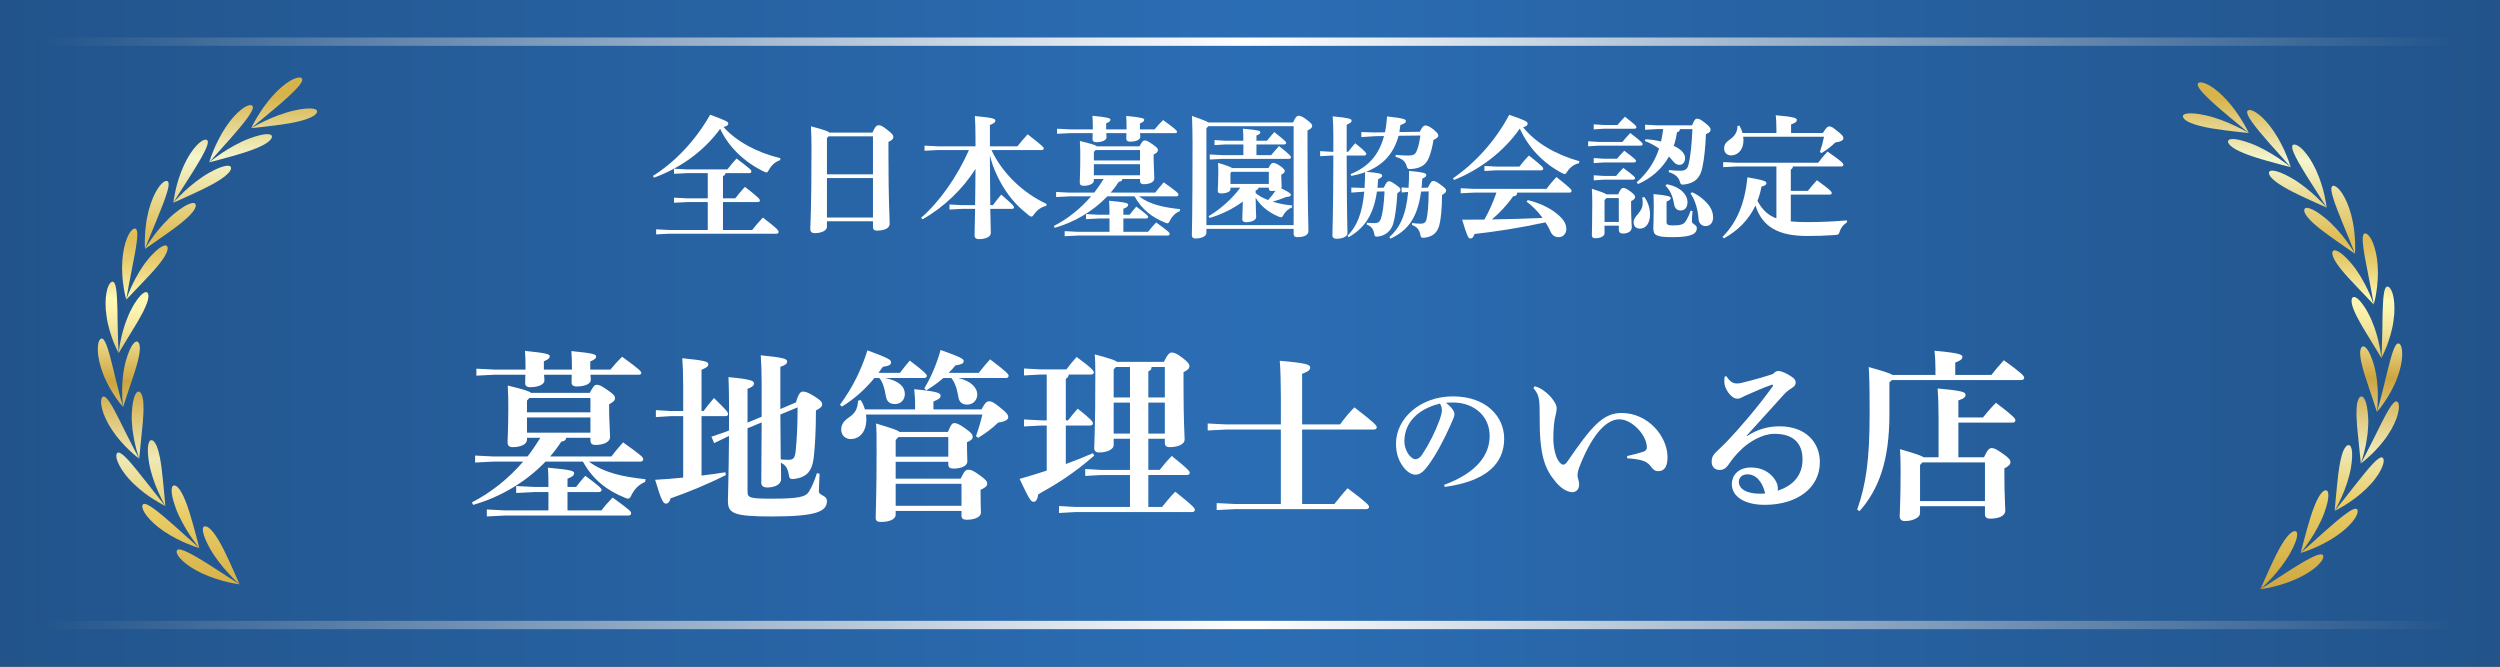 <?xml version="1.0" encoding="UTF-8"?><svg id="_レイヤー_1" xmlns="http://www.w3.org/2000/svg" xmlns:xlink="http://www.w3.org/1999/xlink" viewBox="0 0 300 80"><rect x="0" y="0" width="300" height="80" fill="#333333" stroke="none"/><defs><style>.cls-1{fill:url(#_名称未設定グラデーション_233-25);}.cls-2{fill:url(#_名称未設定グラデーション_233-23);}.cls-3{fill:url(#_名称未設定グラデーション_233-18);}.cls-4{fill:url(#_名称未設定グラデーション_233-27);}.cls-5{fill:url(#_名称未設定グラデーション_233-31);}.cls-6{fill:url(#_名称未設定グラデーション_233-42);}.cls-7{fill:url(#_名称未設定グラデーション_233-40);}.cls-8{fill:url(#_名称未設定グラデーション_233-21);}.cls-9{fill:url(#_名称未設定グラデーション_233-33);}.cls-10{fill:url(#_名称未設定グラデーション_233-8);}.cls-11{fill:#fff;}.cls-12{fill:url(#_名称未設定グラデーション_233-16);}.cls-13{fill:url(#_名称未設定グラデーション_233-11);}.cls-14{fill:url(#_名称未設定グラデーション_233-43);}.cls-15{fill:url(#_名称未設定グラデーション_233-39);}.cls-16{fill:url(#_名称未設定グラデーション_233-32);}.cls-17{fill:url(#_名称未設定グラデーション_233-15);}.cls-18{fill:url(#_名称未設定グラデーション_233-28);}.cls-19{fill:url(#_名称未設定グラデーション_233-9);}.cls-20{fill:none;stroke:url(#_名称未設定グラデーション_20);stroke-miterlimit:10;}.cls-21{fill:url(#_名称未設定グラデーション_233-29);}.cls-22{fill:url(#_名称未設定グラデーション_233-19);}.cls-23{fill:url(#_名称未設定グラデーション_233-38);}.cls-24{fill:url(#_名称未設定グラデーション_233-37);}.cls-25{fill:url(#_名称未設定グラデーション_233-4);}.cls-26{fill:url(#_名称未設定グラデーション_18);}.cls-27{fill:url(#_名称未設定グラデーション_233-41);}.cls-28{fill:url(#_名称未設定グラデーション_233-35);}.cls-29{fill:url(#_名称未設定グラデーション_233-13);}.cls-30{fill:url(#_名称未設定グラデーション_233-44);}.cls-31{fill:url(#_名称未設定グラデーション_233-26);}.cls-32{fill:url(#_名称未設定グラデーション_233-17);}.cls-33{fill:url(#_名称未設定グラデーション_233-36);}.cls-34{fill:url(#_名称未設定グラデーション_233-12);}.cls-35{fill:url(#_名称未設定グラデーション_233-14);}.cls-36{fill:url(#_名称未設定グラデーション_233-20);}.cls-37{fill:url(#_名称未設定グラデーション_233-24);}.cls-38{fill:url(#_名称未設定グラデーション_233-6);}.cls-39{fill:url(#_名称未設定グラデーション_233-5);}.cls-40{fill:url(#_名称未設定グラデーション_233-30);}.cls-41{fill:url(#_名称未設定グラデーション_233-7);}.cls-42{fill:url(#_名称未設定グラデーション_233-10);}.cls-43{fill:url(#_名称未設定グラデーション_233-2);}.cls-44{fill:url(#_名称未設定グラデーション_233-22);}.cls-45{fill:url(#_名称未設定グラデーション_233);}.cls-46{fill:url(#_名称未設定グラデーション_233-34);}.cls-47{fill:url(#_名称未設定グラデーション_233-3);}</style><linearGradient id="_名称未設定グラデーション_18" x1="0" y1="40" x2="300" y2="40" gradientUnits="userSpaceOnUse"><stop offset="0" stop-color="#22548b"/><stop offset=".5" stop-color="#2b6db4"/><stop offset="1" stop-color="#22548b"/></linearGradient><linearGradient id="_名称未設定グラデーション_20" x1="4.5" y1="40" x2="295.5" y2="40" gradientUnits="userSpaceOnUse"><stop offset="0" stop-color="#22548b"/><stop offset=".5" stop-color="#fff"/><stop offset=".522" stop-color="#f4f7f9"/><stop offset=".855" stop-color="#5e82aa"/><stop offset="1" stop-color="#22548b"/></linearGradient><linearGradient id="_名称未設定グラデーション_233" x1="274.953" y1="70.401" x2="277.536" y2="12.29" gradientUnits="userSpaceOnUse"><stop offset="0" stop-color="#cfa841"/><stop offset=".18" stop-color="#eacd66"/><stop offset=".206" stop-color="#ebd47a"/><stop offset=".288" stop-color="#efe9b6"/><stop offset=".438" stop-color="#cda53e"/><stop offset=".453" stop-color="#d3af4d"/><stop offset=".5" stop-color="#e6cf7a"/><stop offset=".542" stop-color="#f3e69b"/><stop offset=".577" stop-color="#fcf3af"/><stop offset=".601" stop-color="#fff9b7"/><stop offset=".63" stop-color="#f4e597"/><stop offset=".67" stop-color="#e8cf73"/><stop offset=".703" stop-color="#e1c15e"/><stop offset=".723" stop-color="#dfbd56"/><stop offset=".879" stop-color="#f4f6ce"/><stop offset="1" stop-color="#d7b34c"/></linearGradient><linearGradient id="_名称未設定グラデーション_233-2" x1="273.33" y1="70.329" x2="275.913" y2="12.218" xlink:href="#_名称未設定グラデーション_233"/><linearGradient id="_名称未設定グラデーション_233-3" x1="279.203" y1="70.59" x2="281.786" y2="12.478" xlink:href="#_名称未設定グラデーション_233"/><linearGradient id="_名称未設定グラデーション_233-4" x1="277.405" y1="70.51" x2="279.988" y2="12.398" xlink:href="#_名称未設定グラデーション_233"/><linearGradient id="_名称未設定グラデーション_233-5" x1="282.547" y1="70.739" x2="285.13" y2="12.627" xlink:href="#_名称未設定グラデーション_233"/><linearGradient id="_名称未設定グラデーション_233-6" x1="280.647" y1="70.654" x2="283.229" y2="12.543" xlink:href="#_名称未設定グラデーション_233"/><linearGradient id="_名称未設定グラデーション_233-7" x1="284.761" y1="70.837" x2="287.344" y2="12.726" xlink:href="#_名称未設定グラデーション_233"/><linearGradient id="_名称未設定グラデーション_233-8" x1="282.567" y1="70.74" x2="285.15" y2="12.628" xlink:href="#_名称未設定グラデーション_233"/><linearGradient id="_名称未設定グラデーション_233-9" x1="285.645" y1="70.876" x2="288.228" y2="12.765" xlink:href="#_名称未設定グラデーション_233"/><linearGradient id="_名称未設定グラデーション_233-10" x1="283.139" y1="70.765" x2="285.722" y2="12.654" xlink:href="#_名称未設定グラデーション_233"/><linearGradient id="_名称未設定グラデーション_233-11" x1="285.134" y1="70.854" x2="287.716" y2="12.742" xlink:href="#_名称未設定グラデーション_233"/><linearGradient id="_名称未設定グラデーション_233-12" x1="282.588" y1="70.741" x2="285.17" y2="12.629" xlink:href="#_名称未設定グラデーション_233"/><linearGradient id="_名称未設定グラデーション_233-13" x1="282.66" y1="70.744" x2="285.243" y2="12.632" xlink:href="#_名称未設定グラデーション_233"/><linearGradient id="_名称未設定グラデーション_233-14" x1="280.709" y1="70.657" x2="283.292" y2="12.545" xlink:href="#_名称未設定グラデーション_233"/><linearGradient id="_名称未設定グラデーション_233-15" x1="279.223" y1="70.591" x2="281.805" y2="12.479" xlink:href="#_名称未設定グラデーション_233"/><linearGradient id="_名称未設定グラデーション_233-16" x1="277.655" y1="70.521" x2="280.238" y2="12.41" xlink:href="#_名称未設定グラデーション_233"/><linearGradient id="_名称未設定グラデーション_233-17" x1="274.948" y1="70.401" x2="277.531" y2="12.289" xlink:href="#_名称未設定グラデーション_233"/><linearGradient id="_名称未設定グラデーション_233-18" x1="273.628" y1="70.342" x2="276.21" y2="12.231" xlink:href="#_名称未設定グラデーション_233"/><linearGradient id="_名称未設定グラデーション_233-19" x1="269.896" y1="70.176" x2="272.479" y2="12.065" xlink:href="#_名称未設定グラデーション_233"/><linearGradient id="_名称未設定グラデーション_233-20" x1="268.834" y1="70.129" x2="271.416" y2="12.018" xlink:href="#_名称未設定グラデーション_233"/><linearGradient id="_名称未設定グラデーション_233-21" x1="264.262" y1="69.926" x2="266.845" y2="11.815" xlink:href="#_名称未設定グラデーション_233"/><linearGradient id="_名称未設定グラデーション_233-22" x1="263.46" y1="69.891" x2="266.043" y2="11.779" xlink:href="#_名称未設定グラデーション_233"/><linearGradient id="_名称未設定グラデーション_233-23" x1="26.446" y1="72.832" x2="27.415" y2="11.493" xlink:href="#_名称未設定グラデーション_233"/><linearGradient id="_名称未設定グラデーション_233-24" x1="24.9" y1="72.808" x2="25.869" y2="11.468" xlink:href="#_名称未設定グラデーション_233"/><linearGradient id="_名称未設定グラデーション_233-25" x1="22.093" y1="72.764" x2="23.061" y2="11.424" xlink:href="#_名称未設定グラデーション_233"/><linearGradient id="_名称未設定グラデーション_233-26" x1="20.349" y1="72.736" x2="21.317" y2="11.396" xlink:href="#_名称未設定グラデーション_233"/><linearGradient id="_名称未設定グラデーション_233-27" x1="18.549" y1="72.708" x2="19.517" y2="11.368" xlink:href="#_名称未設定グラデーション_233"/><linearGradient id="_名称未設定グラデーション_233-28" x1="16.664" y1="72.678" x2="17.633" y2="11.338" xlink:href="#_名称未設定グラデーション_233"/><linearGradient id="_名称未設定グラデーション_233-29" x1="16.15" y1="72.67" x2="17.119" y2="11.33" xlink:href="#_名称未設定グラデーション_233"/><linearGradient id="_名称未設定グラデーション_233-30" x1="14.08" y1="72.637" x2="15.049" y2="11.297" xlink:href="#_名称未設定グラデーション_233"/><linearGradient id="_名称未設定グラデーション_233-31" x1="15.274" y1="72.656" x2="16.242" y2="11.316" xlink:href="#_名称未設定グラデーション_233"/><linearGradient id="_名称未設定グラデーション_233-32" x1="12.82" y1="72.617" x2="13.788" y2="11.277" xlink:href="#_名称未設定グラデーション_233"/><linearGradient id="_名称未設定グラデーション_233-33" x1="15.493" y1="72.659" x2="16.461" y2="11.319" xlink:href="#_名称未設定グラデーション_233"/><linearGradient id="_名称未設定グラデーション_233-34" x1="12.925" y1="72.619" x2="13.894" y2="11.279" xlink:href="#_名称未設定グラデーション_233"/><linearGradient id="_名称未設定グラデーション_233-35" x1="17.009" y1="72.683" x2="17.978" y2="11.343" xlink:href="#_名称未設定グラデーション_233"/><linearGradient id="_名称未設定グラデーション_233-36" x1="14.894" y1="72.65" x2="15.862" y2="11.31" xlink:href="#_名称未設定グラデーション_233"/><linearGradient id="_名称未設定グラデーション_233-37" x1="19.731" y1="72.727" x2="20.699" y2="11.386" xlink:href="#_名称未設定グラデーション_233"/><linearGradient id="_名称未設定グラデーション_233-38" x1="18.065" y1="72.7" x2="19.033" y2="11.36" xlink:href="#_名称未設定グラデーション_233"/><linearGradient id="_名称未設定グラデーション_233-39" x1="23.463" y1="72.785" x2="24.432" y2="11.446" xlink:href="#_名称未設定グラデーション_233"/><linearGradient id="_名称未設定グラデーション_233-40" x1="22.047" y1="72.763" x2="23.015" y2="11.423" xlink:href="#_名称未設定グラデーション_233"/><linearGradient id="_名称未設定グラデーション_233-41" x1="28.006" y1="72.857" x2="28.974" y2="11.517" xlink:href="#_名称未設定グラデーション_233"/><linearGradient id="_名称未設定グラデーション_233-42" x1="26.835" y1="72.839" x2="27.803" y2="11.499" xlink:href="#_名称未設定グラデーション_233"/><linearGradient id="_名称未設定グラデーション_233-43" x1="33.174" y1="72.938" x2="34.142" y2="11.599" xlink:href="#_名称未設定グラデーション_233"/><linearGradient id="_名称未設定グラデーション_233-44" x1="32.255" y1="72.924" x2="33.224" y2="11.584" xlink:href="#_名称未設定グラデーション_233"/></defs><rect class="cls-26" width="300" height="80"/><rect class="cls-20" x="5" y="5" width="290" height="70"/><g><g><path class="cls-45" d="M276.03,67.66c-1.081,.641-2.255,1.428-3.184,2.022-.926,.593-1.595,1.021-1.595,1.021,0,0,.588-.069,1.447-.272,.858-.201,1.988-.542,3.04-1.036,1.045-.486,1.806-1.013,2.308-1.47,.502-.46,.743-.854,.754-1.115,.012-.261-.18-.364-.62-.236-.439,.128-1.135,.479-2.151,1.086Z"/><path class="cls-43" d="M274.792,66.431c-.596,1.051-1.46,2.147-2.202,2.947-.738,.805-1.339,1.325-1.339,1.325,0,0,.238-.538,.586-1.327,.349-.783,.8-1.802,1.278-2.76,.477-.947,.899-1.652,1.275-2.125,.374-.474,.698-.719,.941-.748,.244-.027,.377,.142,.322,.572-.054,.432-.303,1.121-.862,2.116Z"/><path class="cls-47" d="M280.317,62.598c-.964,.809-2.005,1.765-2.827,2.499-.82,.732-1.411,1.261-1.411,1.261,0,0,.141-.043,.385-.126,.243-.084,.593-.204,.998-.374,.818-.329,1.873-.846,2.84-1.498,.96-.644,1.628-1.293,2.053-1.829,.427-.536,.594-.974,.567-1.231-.03-.26-.236-.329-.653-.13-.415,.199-1.039,.667-1.951,1.427Z"/><path class="cls-25" d="M278.9,61.582c-.417,1.133-1.103,2.347-1.709,3.255-.306,.451-.579,.837-.785,1.1-.205,.265-.327,.421-.327,.421,0,0,.036-.144,.098-.393,.065-.246,.157-.597,.267-1.014,.227-.826,.508-1.91,.832-2.926,.633-2.012,1.233-3.037,1.716-3.172,.236-.065,.396,.078,.412,.509,.018,.432-.107,1.153-.504,2.22Z"/><path class="cls-39" d="M283.693,56.866c-.806,.973-1.656,2.103-2.35,2.961-.343,.43-.638,.8-.848,1.063-.212,.26-.338,.413-.338,.413,0,0,.537-.253,1.285-.719,.382-.228,.796-.523,1.243-.852,.436-.334,.888-.713,1.308-1.122,.409-.41,.767-.798,1.039-1.173,.278-.371,.505-.711,.656-1.022,.156-.309,.26-.578,.316-.8,.053-.223,.05-.404,.011-.529-.175-.516-.819-.07-2.32,1.78Z"/><path class="cls-38" d="M282.114,56.126c-.205,1.184-.659,2.503-1.111,3.496-.219,.5-.438,.917-.587,1.217-.163,.292-.259,.465-.259,.465,0,0,.053-.586,.131-1.445,.047-.422,.08-.92,.138-1.431,.049-.516,.107-1.055,.174-1.58,.06-.524,.145-.976,.215-1.378,.076-.399,.172-.733,.255-1.018,.089-.282,.19-.506,.297-.672,.105-.167,.207-.281,.316-.334,.416-.218,.795,.442,.431,2.681Z"/><path class="cls-41" d="M285.882,50.562c-.281,.565-.596,1.162-.874,1.748-.147,.29-.292,.576-.431,.851-.132,.277-.269,.54-.399,.784-.125,.245-.242,.473-.346,.677-.109,.202-.205,.38-.284,.528-.156,.297-.248,.472-.248,.472,0,0,.116-.092,.317-.252,.196-.164,.491-.396,.808-.701,.641-.603,1.461-1.47,2.108-2.457,.161-.244,.311-.48,.443-.708,.124-.231,.236-.453,.335-.665,.099-.212,.185-.414,.26-.605,.068-.192,.122-.373,.166-.542,.088-.337,.133-.624,.14-.855,.001-.232-.039-.408-.106-.522-.285-.468-.808,.114-1.888,2.246Z"/><path class="cls-10" d="M284.183,50.17c.036,.602-.014,1.241-.072,1.872-.037,.313-.088,.621-.136,.919-.045,.299-.105,.584-.169,.848-.064,.266-.123,.513-.176,.734-.06,.219-.121,.411-.169,.571-.101,.32-.16,.508-.16,.508,0,0-.016-.148-.044-.403-.03-.256-.053-.612-.103-1.039-.091-.853-.205-1.95-.3-3-.022-.26-.035-.504-.045-.733-.018-.231-.028-.447-.032-.648-.004-.201,0-.387,.009-.56,.003-.174,.009-.334,.023-.48,.027-.292,.078-.53,.147-.714,.063-.185,.139-.317,.233-.392,.356-.301,.878,.257,.995,2.515Z"/><path class="cls-19" d="M286.649,43.923c-.071,.307-.161,.623-.24,.942-.075,.318-.152,.64-.227,.957-.171,.631-.296,1.246-.451,1.779-.069,.267-.133,.515-.19,.737-.058,.222-.12,.415-.164,.577-.089,.323-.142,.514-.142,.514,0,0,.094-.115,.256-.313,.156-.203,.399-.492,.639-.859,.24-.366,.532-.803,.792-1.291,.129-.244,.257-.5,.383-.764,.061-.133,.123-.267,.185-.401,.056-.136,.108-.273,.159-.411,.418-1.096,.589-2.032,.615-2.727,.017-.697-.084-1.157-.274-1.349-.381-.393-.764,.29-1.34,2.61Z"/><path class="cls-42" d="M284.905,43.92c.088,.289,.144,.592,.2,.901,.053,.309,.111,.626,.143,.939,.053,.626,.107,1.247,.09,1.79-.004,.273-.008,.527-.012,.754-.008,.228-.03,.427-.042,.594-.031,.333-.049,.531-.049,.531,0,0-.721-2.172-1.403-4.229-.313-.992-.508-1.764-.58-2.348-.082-.581-.017-.974,.124-1.164,.281-.373,.912,.056,1.53,2.231Z"/><path class="cls-13" d="M285.922,37.283c-.012,.631-.037,1.305-.034,1.953-.026,.653-.017,1.281-.046,1.834-.008,.275-.015,.531-.022,.761-.012,.229-.023,.431-.032,.599-.013,.335-.02,.533-.02,.533,0,0,.065-.133,.178-.363,.108-.232,.268-.568,.432-.98,.152-.411,.336-.9,.483-1.433,.141-.532,.288-1.113,.36-1.696,.04-.289,.073-.567,.093-.83,.013-.262,.018-.51,.017-.743,.002-.469-.043-.874-.108-1.215-.119-.686-.34-1.104-.558-1.253-.218-.15-.405-.038-.524,.409-.058,.223-.101,.529-.141,.932-.037,.402-.048,.893-.077,1.492Z"/><path class="cls-34" d="M284.219,37.661c.29,.528,.523,1.126,.743,1.721,.192,.599,.376,1.193,.484,1.726,.058,.266,.115,.514,.156,.738,.035,.225,.066,.424,.092,.589,.046,.332,.074,.528,.074,.528,0,0-.078-.127-.213-.346-.13-.217-.315-.527-.535-.894-.232-.364-.475-.783-.747-1.222-.278-.438-.54-.9-.816-1.353-.133-.225-.249-.439-.358-.642-.115-.201-.217-.392-.307-.572-.174-.362-.318-.679-.42-.956-.192-.556-.238-.949-.132-1.169,.105-.218,.318-.246,.656,.021,.171,.133,.372,.34,.589,.641,.22,.3,.481,.687,.736,1.19Z"/><path class="cls-29" d="M283.801,30.959c.237,1.228,.507,2.623,.718,3.715,.091,.546,.194,1.006,.24,1.339,.056,.331,.09,.526,.09,.526,0,0,.036-.144,.099-.394,.061-.252,.144-.614,.207-1.048,.068-.436,.141-.952,.167-1.501,.015-.275,.03-.563,.031-.853-.004-.288-.014-.582-.032-.876-.078-1.164-.307-2.077-.567-2.715-.253-.644-.558-1.002-.794-1.107-.242-.103-.403,.044-.434,.505-.018,.232,.006,.537,.051,.937,.038,.403,.128,.884,.226,1.473Z"/><path class="cls-35" d="M282.213,31.68c.78,.92,1.458,2.131,1.928,3.116,.221,.496,.419,.927,.527,1.243,.114,.315,.181,.501,.181,.501,0,0-.102-.107-.28-.292-.174-.186-.418-.45-.72-.757-.297-.308-.627-.666-.991-1.036-.175-.187-.355-.379-.537-.573-.186-.192-.369-.387-.545-.583-.702-.775-1.205-1.405-1.515-1.913-.302-.51-.434-.886-.369-1.126,.06-.237,.263-.305,.646-.109,.189,.099,.433,.261,.711,.511,.271,.253,.607,.58,.965,1.018Z"/><path class="cls-17" d="M280.483,25.188c.447,1.179,1.001,2.483,1.419,3.503,.2,.515,.377,.953,.505,1.263,.12,.314,.191,.499,.191,.499,0,0,.051-.594,.009-1.473-.012-.445-.057-.955-.131-1.502-.065-.552-.189-1.12-.331-1.691-.147-.561-.328-1.049-.501-1.479-.184-.422-.376-.776-.558-1.067-.37-.577-.726-.878-.978-.937-.255-.057-.388,.116-.337,.575,.025,.229,.097,.529,.22,.908,.112,.387,.28,.848,.494,1.402Z"/><path class="cls-12" d="M279.059,26.195c.93,.766,1.843,1.817,2.497,2.69,.318,.441,.582,.832,.767,1.112,.173,.287,.275,.456,.275,.456,0,0-.483-.335-1.191-.827-.348-.243-.751-.524-1.178-.823-.414-.303-.872-.608-1.289-.931-.42-.317-.792-.601-1.093-.874-.312-.265-.568-.508-.765-.733-.399-.445-.592-.799-.574-1.046,.016-.245,.203-.348,.616-.223,.206,.063,.47,.183,.796,.374,.315,.199,.698,.466,1.14,.825Z"/><path class="cls-32" d="M276.195,20.116c.638,1.084,1.413,2.268,2.004,3.198,.294,.466,.542,.87,.725,1.15,.176,.285,.28,.454,.28,.454,0,0-.02-.148-.055-.404-.039-.255-.111-.613-.205-1.045-.189-.863-.529-1.99-1.015-3.052-.24-.526-.499-.973-.742-1.365-.249-.385-.498-.698-.725-.953-.455-.509-.857-.741-1.114-.757-.261-.013-.364,.179-.238,.621,.062,.222,.185,.502,.364,.858,.175,.361,.419,.785,.72,1.295Z"/><path class="cls-3" d="M274.962,21.349c1.049,.599,2.133,1.473,2.932,2.218,.397,.374,.722,.715,.956,.954,.229,.244,.355,.397,.355,.397,0,0-.536-.242-1.323-.596-.776-.36-1.799-.811-2.746-1.297-.47-.241-.888-.46-1.233-.679-.352-.212-.649-.409-.882-.599-.468-.379-.722-.694-.745-.942-.026-.244,.143-.377,.572-.32,.214,.03,.498,.102,.848,.241,.345,.144,.77,.342,1.265,.624Z"/><path class="cls-22" d="M271.15,15.814c.805,.959,1.743,2.022,2.485,2.834,.361,.418,.678,.768,.904,1.016,.221,.253,.351,.402,.351,.402,0,0-.16-.574-.496-1.385-.083-.204-.174-.426-.278-.656-.106-.227-.222-.464-.347-.709-.245-.494-.54-.994-.862-1.478-.639-.956-1.268-1.635-1.797-2.057-.525-.431-.95-.607-1.21-.578-.26,.028-.333,.232-.142,.647,.097,.205,.256,.468,.484,.796,.227,.329,.538,.701,.907,1.168Z"/><path class="cls-36" d="M270.122,17.223c1.14,.419,2.335,1.129,3.252,1.724,.448,.309,.831,.586,1.1,.785,.261,.209,.415,.333,.415,.333,0,0-.569-.15-1.404-.37-.411-.113-.887-.244-1.392-.382-.496-.147-1.025-.294-1.535-.461-1.011-.327-1.767-.646-2.297-.943-.523-.305-.818-.587-.883-.823-.132-.461,.604-.663,2.743,.136Z"/><path class="cls-8" d="M265.534,12.308c.465,.417,.964,.865,1.464,1.272,.488,.43,.983,.811,1.401,1.174,.846,.702,1.456,1.209,1.456,1.209,0,0-.066-.133-.181-.363-.118-.229-.288-.559-.517-.931-.448-.756-1.106-1.73-1.883-2.589-.765-.857-1.486-1.425-2.061-1.78-.583-.34-1.023-.463-1.274-.401-.252,.061-.297,.274-.054,.664,.242,.391,.779,.945,1.649,1.747Z"/><path class="cls-44" d="M264.717,13.848c.595,.127,1.208,.333,1.81,.541,.589,.231,1.172,.456,1.659,.699,.492,.236,.917,.444,1.206,.611,.291,.165,.464,.263,.464,.263,0,0-.147-.015-.403-.04-.253-.028-.613-.067-1.042-.114-.854-.098-1.965-.228-3.025-.407-1.048-.184-1.852-.382-2.414-.615-.569-.217-.898-.465-.993-.694-.095-.229,.029-.403,.458-.468,.428-.063,1.168-.03,2.281,.225Z"/></g><g><path class="cls-2" d="M25.208,65.846c.596,1.051,1.46,2.147,2.202,2.947,.738,.805,1.339,1.325,1.339,1.325,0,0-.238-.538-.586-1.327-.349-.783-.8-1.802-1.278-2.76-.477-.947-.899-1.652-1.275-2.125-.374-.474-.698-.719-.941-.748-.244-.027-.377,.142-.322,.572,.054,.432,.303,1.121,.862,2.116Z"/><path class="cls-37" d="M23.97,67.075c1.081,.641,2.255,1.428,3.184,2.022,.926,.593,1.595,1.021,1.595,1.021,0,0-.588-.069-1.447-.272-.858-.201-1.988-.542-3.04-1.036-1.045-.486-1.806-1.013-2.308-1.47-.502-.46-.743-.854-.754-1.115-.012-.261,.18-.364,.62-.236,.439,.128,1.135,.479,2.151,1.087Z"/><path class="cls-1" d="M21.1,60.996c.417,1.133,1.103,2.347,1.709,3.255,.306,.451,.579,.837,.785,1.1,.205,.265,.327,.421,.327,.421,0,0-.036-.144-.098-.393-.065-.246-.157-.597-.267-1.014-.227-.826-.508-1.91-.832-2.926-.633-2.013-1.233-3.037-1.716-3.172-.236-.065-.396,.078-.412,.509-.018,.432,.107,1.153,.504,2.22Z"/><path class="cls-31" d="M19.683,62.012c.964,.809,2.005,1.765,2.827,2.499,.82,.732,1.412,1.261,1.412,1.261,0,0-.141-.043-.385-.126-.243-.084-.593-.204-.998-.374-.818-.328-1.873-.846-2.84-1.498-.96-.644-1.628-1.293-2.053-1.829-.427-.536-.594-.974-.567-1.231,.03-.26,.236-.329,.653-.13,.415,.199,1.039,.667,1.951,1.427Z"/><path class="cls-4" d="M17.886,55.54c.205,1.183,.659,2.503,1.111,3.496,.219,.5,.438,.917,.587,1.217,.163,.292,.259,.465,.259,.465,0,0-.053-.586-.131-1.445-.047-.422-.08-.92-.138-1.431-.049-.516-.107-1.055-.174-1.58-.06-.524-.145-.976-.215-1.378-.076-.399-.172-.733-.255-1.018-.089-.282-.19-.506-.297-.672-.104-.167-.207-.281-.316-.335-.416-.218-.795,.442-.431,2.681Z"/><path class="cls-18" d="M16.307,56.28c.806,.973,1.656,2.103,2.35,2.961,.343,.43,.638,.8,.848,1.063,.212,.26,.338,.413,.338,.413,0,0-.537-.253-1.285-.719-.382-.228-.796-.523-1.243-.852-.436-.334-.888-.713-1.308-1.122-.409-.41-.767-.798-1.039-1.173-.278-.371-.504-.711-.656-1.022-.156-.309-.26-.578-.316-.8-.053-.223-.05-.404-.011-.529,.175-.516,.819-.07,2.32,1.78Z"/><path class="cls-21" d="M15.817,49.584c-.036,.602,.014,1.241,.072,1.872,.037,.313,.088,.621,.136,.919,.045,.299,.105,.584,.169,.848,.064,.266,.123,.513,.176,.734,.06,.219,.121,.411,.169,.571,.101,.32,.16,.508,.16,.508,0,0,.016-.148,.044-.403,.03-.256,.053-.612,.103-1.039,.091-.853,.205-1.95,.3-3,.022-.26,.035-.504,.045-.733,.018-.231,.028-.447,.032-.648,.004-.201,0-.387-.009-.56-.003-.174-.009-.334-.023-.48-.027-.292-.078-.53-.147-.714-.063-.185-.139-.317-.233-.392-.356-.301-.878,.257-.995,2.515Z"/><path class="cls-40" d="M14.118,49.977c.281,.565,.596,1.162,.874,1.748,.147,.29,.292,.576,.431,.851,.133,.277,.269,.54,.399,.784,.125,.245,.242,.473,.346,.677,.109,.202,.205,.38,.285,.528,.156,.297,.248,.472,.248,.472,0,0-.116-.092-.317-.252-.196-.164-.491-.396-.808-.701-.641-.603-1.461-1.47-2.108-2.457-.161-.244-.311-.48-.443-.708-.124-.231-.236-.453-.335-.665s-.185-.414-.26-.605c-.068-.192-.122-.373-.166-.542-.088-.337-.133-.624-.14-.855-.001-.232,.039-.407,.106-.522,.285-.468,.808,.114,1.889,2.246Z"/><path class="cls-5" d="M15.095,43.334c-.088,.289-.144,.592-.2,.902-.053,.309-.111,.626-.143,.939-.053,.626-.107,1.247-.09,1.79,.004,.273,.008,.527,.012,.754,.008,.228,.03,.427,.042,.594,.031,.334,.049,.531,.049,.531,0,0,.721-2.172,1.403-4.229,.313-.992,.508-1.764,.58-2.347,.082-.581,.017-.974-.124-1.164-.281-.373-.912,.056-1.53,2.231Z"/><path class="cls-16" d="M13.351,43.338c.071,.307,.161,.623,.24,.942,.075,.318,.152,.64,.227,.957,.171,.631,.296,1.246,.451,1.779,.069,.267,.133,.515,.19,.737,.058,.222,.12,.415,.164,.577,.089,.323,.142,.514,.142,.514,0,0-.094-.115-.256-.314-.156-.203-.399-.492-.639-.859-.24-.367-.532-.803-.792-1.291-.129-.244-.257-.5-.383-.764-.061-.133-.123-.267-.185-.401-.056-.136-.108-.273-.159-.411-.418-1.096-.589-2.032-.615-2.727-.017-.697,.084-1.157,.274-1.349,.381-.393,.764,.29,1.34,2.61Z"/><path class="cls-9" d="M15.781,37.076c-.29,.528-.523,1.126-.743,1.721-.192,.599-.376,1.193-.484,1.726-.058,.266-.115,.514-.156,.738-.035,.225-.066,.424-.092,.589-.046,.332-.074,.528-.074,.528,0,0,.078-.127,.213-.346,.13-.217,.315-.527,.535-.894,.232-.364,.475-.783,.747-1.222,.278-.438,.54-.9,.816-1.353,.133-.225,.249-.439,.358-.642,.115-.201,.217-.392,.307-.572,.174-.362,.318-.679,.42-.956,.192-.556,.238-.949,.132-1.169-.105-.218-.318-.246-.656,.021-.171,.133-.372,.34-.589,.641-.22,.3-.481,.687-.736,1.19Z"/><path class="cls-46" d="M14.078,36.698c.012,.631,.037,1.305,.034,1.953,.026,.653,.017,1.281,.046,1.834,.008,.275,.015,.531,.022,.761,.012,.229,.023,.431,.032,.599,.013,.335,.02,.533,.02,.533,0,0-.065-.133-.178-.363-.108-.232-.268-.568-.432-.98-.152-.411-.336-.9-.483-1.433-.141-.532-.288-1.113-.36-1.696-.04-.289-.073-.567-.093-.83-.013-.262-.018-.51-.017-.743-.002-.469,.043-.874,.108-1.215,.119-.686,.34-1.104,.558-1.253,.218-.15,.405-.038,.524,.409,.058,.223,.101,.529,.141,.932,.037,.402,.048,.893,.077,1.492Z"/><path class="cls-28" d="M17.787,31.094c-.78,.919-1.458,2.131-1.928,3.116-.221,.496-.419,.927-.527,1.243-.114,.315-.181,.501-.181,.501,0,0,.102-.107,.28-.292,.174-.186,.418-.45,.72-.757,.297-.308,.627-.666,.991-1.036,.175-.187,.355-.379,.537-.573,.186-.192,.369-.387,.545-.584,.702-.775,1.205-1.405,1.515-1.913,.302-.51,.434-.886,.369-1.126-.06-.237-.263-.305-.646-.109-.189,.099-.433,.261-.711,.511-.271,.253-.607,.58-.964,1.018Z"/><path class="cls-33" d="M16.199,30.374c-.237,1.228-.506,2.623-.718,3.715-.091,.546-.194,1.006-.24,1.34-.056,.331-.09,.526-.09,.526,0,0-.036-.144-.099-.394-.061-.252-.144-.614-.207-1.048-.068-.436-.141-.952-.167-1.501-.015-.275-.03-.563-.031-.853,.004-.288,.014-.582,.032-.876,.078-1.164,.307-2.077,.567-2.715,.253-.644,.558-1.002,.794-1.107,.242-.103,.403,.044,.434,.505,.018,.232-.006,.537-.051,.937-.038,.403-.128,.884-.226,1.473Z"/><path class="cls-24" d="M20.941,25.609c-.93,.766-1.843,1.817-2.497,2.69-.319,.441-.582,.832-.767,1.112-.173,.287-.275,.456-.275,.456,0,0,.483-.336,1.191-.827,.348-.243,.751-.524,1.178-.823,.414-.303,.872-.608,1.289-.931,.42-.317,.792-.601,1.093-.874,.312-.265,.568-.508,.765-.733,.399-.445,.592-.799,.574-1.046-.016-.245-.203-.348-.616-.223-.206,.063-.47,.183-.796,.374-.315,.199-.698,.466-1.14,.825Z"/><path class="cls-23" d="M19.517,24.603c-.447,1.179-1.001,2.483-1.419,3.503-.2,.515-.377,.953-.505,1.263-.12,.314-.191,.499-.191,.499,0,0-.051-.594-.009-1.473,.012-.445,.057-.955,.132-1.501,.065-.552,.189-1.12,.331-1.691,.147-.562,.328-1.049,.501-1.479,.184-.422,.376-.776,.558-1.067,.37-.577,.726-.878,.978-.937,.255-.057,.388,.116,.337,.575-.025,.229-.097,.529-.22,.908-.112,.387-.28,.848-.494,1.402Z"/><path class="cls-15" d="M25.038,20.764c-1.049,.599-2.133,1.473-2.932,2.218-.397,.374-.722,.714-.956,.954-.229,.244-.355,.397-.355,.397,0,0,.536-.242,1.323-.596,.776-.36,1.799-.811,2.746-1.297,.47-.241,.888-.46,1.233-.679,.352-.212,.649-.409,.882-.599,.468-.379,.722-.694,.745-.942,.026-.244-.143-.377-.572-.32-.214,.03-.498,.102-.848,.241-.345,.144-.77,.342-1.266,.624Z"/><path class="cls-7" d="M23.805,19.531c-.638,1.084-1.413,2.268-2.004,3.198-.294,.466-.542,.87-.725,1.15-.176,.285-.28,.454-.28,.454,0,0,.02-.148,.055-.404,.039-.255,.111-.613,.205-1.045,.189-.863,.529-1.99,1.015-3.052,.24-.526,.499-.973,.742-1.365,.249-.385,.498-.698,.725-.953,.455-.509,.857-.741,1.114-.757,.261-.013,.364,.179,.238,.621-.061,.222-.185,.502-.364,.858-.175,.361-.419,.785-.72,1.295Z"/><path class="cls-27" d="M29.878,16.637c-1.14,.419-2.335,1.129-3.252,1.724-.448,.309-.831,.586-1.1,.785-.261,.209-.415,.333-.415,.333,0,0,.569-.15,1.404-.37,.411-.113,.887-.244,1.392-.382,.496-.147,1.025-.294,1.535-.461,1.011-.327,1.767-.646,2.297-.943,.523-.305,.818-.587,.883-.823,.132-.462-.604-.663-2.743,.136Z"/><path class="cls-6" d="M28.85,15.228c-.805,.959-1.743,2.022-2.485,2.834-.361,.418-.678,.769-.904,1.016-.221,.253-.351,.402-.351,.402,0,0,.16-.574,.496-1.385,.083-.204,.174-.426,.278-.656,.106-.227,.222-.464,.347-.709,.245-.494,.54-.994,.862-1.478,.639-.956,1.268-1.635,1.797-2.057,.525-.431,.95-.607,1.21-.578,.26,.028,.333,.232,.142,.647-.097,.205-.256,.468-.484,.796-.227,.329-.538,.701-.907,1.168Z"/><path class="cls-14" d="M35.283,13.263c-.595,.127-1.208,.333-1.81,.541-.589,.231-1.172,.456-1.659,.699-.492,.236-.917,.444-1.206,.611-.291,.165-.464,.263-.464,.263,0,0,.147-.015,.403-.04,.253-.028,.613-.067,1.042-.114,.854-.098,1.965-.228,3.025-.407,1.048-.184,1.852-.382,2.414-.615,.569-.217,.898-.465,.993-.694,.095-.229-.029-.403-.458-.468-.428-.063-1.168-.03-2.281,.224Z"/><path class="cls-30" d="M34.465,11.722c-.465,.417-.963,.865-1.464,1.272-.488,.43-.983,.811-1.401,1.174-.846,.702-1.456,1.209-1.456,1.209,0,0,.066-.133,.181-.363,.118-.229,.288-.559,.517-.931,.448-.756,1.106-1.73,1.883-2.589,.765-.857,1.486-1.425,2.061-1.78,.583-.34,1.023-.463,1.274-.401,.252,.061,.297,.274,.054,.664-.242,.391-.779,.945-1.649,1.747Z"/></g></g><g><path class="cls-11" d="M78.352,21.112c2.529-1.584,5.042-4.129,6.867-7.347,2.081,.768,2.177,.864,2.177,1.072,0,.144-.112,.304-.577,.4,1.521,1.713,4.002,3.073,6.835,3.746l-.048,.24c-.544,.176-1.009,.576-1.312,1.121-.128,.24-.208,.352-.32,.352-.08,0-.176-.048-.32-.112-2.305-1.12-4.193-2.897-5.234-5.122-2.017,2.77-4.898,4.754-7.939,5.858l-.128-.208Zm6.579,3.137h-2.449l-1.601,.08v-.608l1.601,.08h2.449v-3.025h-2.449l-1.601,.08v-.608l1.601,.08h4.802c.352-.448,.656-.816,1.104-1.312,1.601,1.232,1.777,1.36,1.777,1.568,0,.128-.112,.192-.224,.192h-2.881c-.032,.208-.128,.304-.304,.336v2.689h1.473c.336-.416,.769-.976,1.168-1.376,1.665,1.281,1.793,1.489,1.793,1.633,0,.112-.096,.192-.256,.192h-4.178v3.346h3.505c.368-.464,.816-.993,1.281-1.489,1.713,1.296,1.889,1.553,1.889,1.713,0,.144-.096,.224-.256,.224h-12.837l-1.601,.08v-.608l1.601,.08h4.594v-3.346Z"/><path class="cls-11" d="M99.234,26.555v.672c0,.368-.528,.752-1.488,.752-.304,0-.512-.176-.512-.464,0-.432,.144-2.161,.144-9.636,0-.944-.016-1.84-.064-2.721,1.537,.4,2.049,.592,2.225,.752h5.154c.336-.768,.544-.88,.736-.88,.224,0,.4,.032,1.041,.544,.64,.496,.736,.672,.736,.864s-.128,.384-.592,.592v1.216c0,6.371,.144,7.491,.144,8.612,0,.544-.656,.816-1.521,.816-.288,0-.48-.112-.48-.448v-.672h-5.522Zm.192-10.196l-.192,.208v4.354h5.522v-4.562h-5.33Zm5.33,9.748v-4.738h-5.522v4.738h5.522Z"/><path class="cls-11" d="M125.542,24.714c-.561,.096-1.104,.512-1.457,.992-.128,.208-.208,.288-.32,.288-.08,0-.176-.048-.32-.16-.56-.448-1.104-.929-1.601-1.457-1.185-1.297-2.081-2.85-2.689-4.498-.144-.4-.256-.8-.368-1.216,.016,1.985,.016,3.969,.048,5.954h.32c.304-.416,.608-.816,.992-1.264,1.425,1.232,1.537,1.393,1.537,1.537,0,.096-.096,.176-.256,.176h-2.593c.032,1.873,.064,2.561,.064,2.897,0,.448-.624,.736-1.424,.736-.352,0-.528-.16-.528-.432,0-.352,.032-1.12,.064-3.201h-1.568l-1.505,.08v-.608l1.505,.08h1.568c.032-1.457,.032-2.897,.048-4.354-1.521,2.433-3.858,4.658-6.355,6.05l-.176-.176c2.225-1.921,4.354-4.978,5.746-8.131h-3.697l-1.633,.08v-.608l1.633,.08h4.482v-1.024c0-1.137-.032-1.937-.08-2.609,2.129,.192,2.465,.32,2.465,.544s-.176,.336-.656,.528v2.561h3.297c.304-.384,.752-.913,1.232-1.441,1.777,1.377,1.937,1.553,1.937,1.697,0,.112-.096,.192-.256,.192h-6.019c1.297,2.801,3.81,5.17,6.611,6.466l-.048,.24Z"/><path class="cls-11" d="M131.266,21.48v.16c0,.4-.512,.656-1.249,.656-.288,0-.448-.128-.448-.4,0-.384,.064-1.296,.064-2.945,0-.849,0-1.168-.048-2.033,1.44,.352,1.889,.496,2.033,.64h5.122c.32-.576,.417-.705,.608-.705,.208,0,.352,.048,.912,.432,.592,.4,.688,.544,.688,.721,0,.224-.128,.336-.512,.544v.561c0,.72,.08,1.873,.08,2.289,0,.496-.64,.705-1.281,.705-.272,0-.432-.112-.432-.4v-.224h-2.113c-.032,.208-.16,.304-.432,.336-.304,.464-.624,.896-.977,1.296h5.346c.32-.416,.625-.784,1.024-1.232,1.665,1.185,1.761,1.312,1.761,1.473,0,.128-.096,.208-.256,.208h-4.482c1.329,.992,2.993,1.329,4.946,1.537l-.048,.24c-.528,.208-.912,.608-1.168,1.104-.112,.24-.176,.353-.32,.353-.064,0-.16-.032-.304-.096-1.537-.625-2.753-1.553-3.634-3.137h-3.265c-1.777,1.856-4.065,3.137-6.323,3.777l-.096-.224c1.665-.848,3.217-2.097,4.466-3.553h-2.593l-1.601,.08v-.608l1.601,.08h2.977c.4-.512,.769-1.072,1.121-1.633h-1.168Zm-.128-5.954v-.24c0-.561-.016-1.024-.048-1.393,1.953,.192,2.161,.304,2.161,.464s-.08,.256-.512,.448v.721h2.449v-.224c0-.561-.016-1.024-.048-1.393,1.985,.192,2.161,.304,2.161,.464s-.08,.256-.512,.448v.705h1.76c.304-.368,.608-.721,1.024-1.121,1.585,1.152,1.665,1.28,1.665,1.409,0,.096-.064,.16-.176,.16h-4.258c.016,.16,.032,.304,.032,.448,0,.32-.448,.576-1.249,.576-.304,0-.432-.144-.432-.336,0-.16,.016-.384,.016-.688h-2.417c.016,.208,.032,.353,.032,.512,0,.32-.496,.577-1.249,.577-.304,0-.432-.144-.432-.336,0-.176,.016-.384,.016-.752h-2.673l-1.601,.08v-.608l1.601,.08h2.689Zm2,10.692h-1.248l-1.569,.08v-.608l1.569,.08h1.248c0-.608,0-1.104-.048-1.681,2.145,.192,2.289,.304,2.289,.48s-.128,.32-.576,.48v.721h.752c.256-.336,.512-.656,.8-.977,1.249,.928,1.425,1.121,1.425,1.232s-.096,.192-.256,.192h-2.721v1.601h2.961c.288-.384,.625-.752,.977-1.121,1.553,1.121,1.617,1.216,1.617,1.376,0,.112-.08,.192-.24,.192h-10.756l-1.601,.08v-.608l1.601,.08h3.777v-1.601Zm-1.665-8.211l-.208,.224v1.024h5.538v-1.249h-5.33Zm5.33,3.025v-1.329h-5.538v1.329h5.538Z"/><path class="cls-11" d="M155.173,14.694c.272-.625,.448-.8,.624-.8,.209,0,.448,.032,1.041,.496,.561,.416,.624,.576,.624,.72,0,.192-.144,.352-.561,.544v1.584c0,7.491,.112,9.476,.112,10.5,0,.496-.576,.72-1.345,.72-.271,0-.432-.112-.432-.4v-.592h-10.468v.512c0,.32-.48,.641-1.329,.641-.272,0-.416-.128-.416-.4,0-.368,.08-2.193,.08-11.125,0-1.136-.032-2.273-.064-3.185,1.216,.432,1.745,.64,1.969,.784h10.164Zm-10.404,.704v11.621h10.468V15.142h-10.244l-.224,.256Zm10.276,9.492c-.384,.128-.736,.448-.992,.832-.128,.256-.192,.352-.336,.352-.08,0-.177-.032-.32-.096-1.185-.497-2.113-1.265-2.721-2.241,0,1.024,.064,1.905,.064,2.305,0,.368-.512,.624-1.233,.624-.272,0-.432-.128-.432-.352,0-.4,.048-1.152,.064-2.129-1.2,.896-2.609,1.569-3.985,1.969l-.128-.208c1.44-.848,2.865-2.129,3.81-3.425h-1.185v.192c0,.256-.368,.497-1.152,.497-.24,0-.368-.08-.368-.32,0-.256,.064-1.168,.064-2.129,0-.464,0-.8-.032-1.216,1.088,.32,1.521,.496,1.697,.624h4.354c.24-.48,.4-.624,.544-.624,.192,0,.465,.08,.929,.416,.368,.272,.48,.432,.48,.56,0,.16-.097,.272-.417,.448v.24c0,.432,.049,.928,.049,1.185,0,.064-.017,.128-.064,.192,1.089,.544,1.169,.672,1.169,.784,0,.144-.145,.256-.528,.256-.545,.224-1.104,.416-1.665,.576,.721,.224,1.521,.384,2.337,.448v.24Zm-5.842-7.555h-2.209l-1.249,.08v-.608l1.249,.08h2.209c0-.528-.016-.992-.048-1.44,1.92,.16,2.081,.256,2.081,.432,0,.144-.112,.256-.464,.384v.625h1.265c.256-.32,.592-.72,.88-1.041,1.329,1.057,1.425,1.185,1.425,1.296s-.096,.192-.256,.192h-3.313v1.28h1.761c.271-.32,.624-.736,.944-1.088,1.345,1.041,1.44,1.232,1.44,1.345s-.096,.192-.256,.192h-7.923l-1.568,.08v-.608l1.568,.08h2.465v-1.28Zm3.057,3.281h-4.481l-.128,.144v1.312h4.609v-1.457Zm-1.584,2.561c.448,.368,.96,.624,1.504,.833,.32-.353,.608-.736,.881-1.121-.145,.016-.305,.032-.465,.032-.224,0-.336-.096-.336-.304v-.096h-1.232c-.032,.192-.176,.288-.352,.32v.336Z"/><path class="cls-11" d="M161.777,18.215c.256-.336,.496-.625,.849-1.024,1.248,.992,1.328,1.168,1.328,1.28s-.096,.192-.256,.192h-2.097c.016,7.267,.096,8.771,.096,9.3,0,.416-.576,.688-1.312,.688-.32,0-.496-.144-.496-.4,0-.561,.096-2.145,.112-9.588h-.177l-1.408,.08v-.608l1.408,.08h.177v-1.841c0-1.041-.032-1.777-.08-2.417,1.969,.192,2.272,.304,2.272,.512s-.144,.304-.592,.496v3.25h.176Zm6.051-1.921c-.593,2.161-1.841,3.505-3.89,4.322,1.504,.128,1.921,.224,1.921,.448,0,.16-.129,.288-.48,.432-.017,.368-.048,.704-.08,1.041l.752-.016c.336-.688,.448-.769,.608-.769,.176,0,.288,.016,.864,.433,.496,.352,.528,.432,.528,.592,0,.128-.08,.256-.368,.384-.08,1.601-.288,3.025-.512,3.729-.257,.8-.849,1.345-1.745,1.489-.416,.048-.48,0-.544-.432-.112-.528-.368-.816-.864-.993l.016-.224c.4,.032,.624,.048,.944,.048,.384,0,.593-.16,.721-.512,.208-.576,.368-1.633,.448-3.297l-.913,.016c-.416,2.865-1.536,4.417-3.393,5.474l-.145-.16c1.104-1.104,1.776-2.641,2.017-5.298h-.048l-1.505,.112v-.608l1.505,.048h.08c.048-.624,.064-1.264,.064-1.889-.513,.192-1.057,.336-1.649,.448l-.08-.224c2.018-.816,3.378-2.193,4.002-4.562l-1.089,.016-1.632,.112v-.608l1.632,.048,1.201-.016c.128-.576,.208-1.217,.256-1.905,2.017,.208,2.257,.352,2.257,.544,0,.16-.08,.304-.656,.48-.032,.288-.08,.576-.128,.848l2.449-.032c.32-.656,.496-.752,.672-.752,.24,0,.433,.08,.896,.416,.48,.384,.656,.592,.656,.769,0,.208-.128,.32-.576,.544-.096,.64-.272,1.393-.513,2.033-.336,.896-.912,1.361-2.145,1.457-.416,.032-.48-.016-.592-.433-.16-.48-.448-.784-1.297-1.024l.016-.24c.528,.048,.977,.08,1.457,.08,.752,0,.912-.16,1.12-.705,.177-.464,.288-1.056,.385-1.697l-2.625,.032Zm3.521,6.227c.352-.72,.464-.8,.64-.8s.305,.016,.896,.448,.656,.544,.656,.72c0,.128-.096,.288-.496,.512,0,1.553-.145,2.897-.304,3.538-.225,.912-.736,1.457-1.777,1.584-.416,.032-.48-.016-.544-.464-.145-.56-.448-.88-.977-1.056l.016-.24c.353,.048,.673,.08,1.009,.08,.4,0,.608-.128,.704-.496,.16-.625,.256-1.697,.272-3.377l-.912,.016c-.433,3.249-1.665,4.706-3.666,5.65l-.144-.176c1.216-1.088,2-2.577,2.257-5.426l-.784,.064v-.608l.832,.048c.048-.608,.063-1.297,.063-2.033,1.649,.16,2.065,.256,2.065,.48,0,.176-.128,.304-.48,.448-.016,.384-.048,.752-.08,1.104l.753-.016Z"/><path class="cls-11" d="M174.352,21.4c2.625-1.809,5.059-4.434,6.755-7.619,2.065,.705,2.209,.816,2.209,1.073,0,.128-.096,.304-.544,.416,1.521,1.889,3.857,3.25,6.755,4.082l-.049,.24c-.544,.096-1.056,.464-1.392,.977-.129,.224-.209,.32-.32,.32-.08,0-.192-.048-.337-.128-2.305-1.216-3.985-3.025-5.058-5.33-1.856,2.705-4.786,4.93-7.875,6.163l-.145-.192Zm7.716,1.713c-.017,.256-.128,.416-.496,.448-.641,.944-1.649,2.033-2.546,2.769,2.033-.032,4.05-.08,6.083-.176-.561-.784-1.232-1.457-1.921-1.953l.144-.192c1.81,.448,3.218,1.232,4.114,2.225,.384,.432,.512,.849,.512,1.265,0,.544-.416,.96-.88,.96-.433,0-.784-.144-1.024-.688-.16-.384-.368-.752-.593-1.088-3.073,.656-6.002,1.121-8.515,1.393-.16,.448-.305,.544-.513,.544-.224,0-.368-.224-.977-2.257,.929,0,1.825,0,2.674-.016,.576-1.024,1.056-2.113,1.44-3.233h-2.689l-1.601,.08v-.608l1.601,.08h8.691c.353-.464,.753-.96,1.2-1.425,1.745,1.393,1.81,1.505,1.81,1.681,0,.112-.097,.192-.257,.192h-6.258Zm-2.514-3.121h2.77c.352-.448,.72-.896,1.152-1.329,1.648,1.312,1.713,1.44,1.713,1.584,0,.112-.097,.192-.256,.192h-5.379l-1.424,.08v-.608l1.424,.08Z"/><path class="cls-11" d="M194.689,17.031c.288-.352,.544-.656,.944-1.072,1.409,1.104,1.489,1.2,1.489,1.344,0,.096-.097,.176-.257,.176h-5.073l-1.217,.08v-.608l1.217,.08h2.896Zm-.512,6.291c.256-.608,.432-.769,.592-.769,.192,0,.353,.032,.896,.433,.496,.368,.544,.528,.544,.672,0,.176-.176,.336-.479,.48v.544c0,1.425,.08,2.321,.08,2.593,0,.48-.448,.752-1.073,.752-.319,0-.479-.16-.479-.464v-.48h-1.713v.912c0,.304-.385,.592-1.137,.592-.256,0-.384-.128-.384-.368,0-.272,.048-1.504,.048-3.81,0-.736-.016-1.136-.048-1.761,1.104,.352,1.553,.528,1.744,.672h1.409Zm-.08-8.323c.288-.352,.576-.656,.896-.993,1.36,1.057,1.376,1.137,1.376,1.265,0,.096-.096,.176-.256,.176h-3.649l-1.217,.08v-.608l1.217,.08h1.633Zm-.048,4.049c.288-.352,.479-.576,.864-.96,1.344,1.008,1.408,1.104,1.408,1.232,0,.096-.096,.176-.256,.176h-3.602l-1.217,.08v-.608l1.217,.08h1.585Zm-.112,2.065c.288-.352,.48-.576,.864-.96,1.345,1.009,1.408,1.104,1.408,1.232,0,.096-.096,.176-.256,.176h-3.489l-1.217,.08v-.608l1.217,.08h1.473Zm-1.169,2.657l-.224,.256v2.609h1.713v-2.865h-1.489Zm4.546-.128c.465,.624,.688,1.376,.688,2.097,0,1.057-.512,1.697-1.2,1.697-.48,0-.769-.288-.769-.752,0-.288,.096-.528,.513-.992,.432-.497,.576-.865,.576-1.329,0-.208-.017-.417-.049-.672l.24-.048Zm5.73-8.596c.24-.64,.416-.8,.593-.8,.256,0,.432,.08,.96,.496,.48,.368,.672,.592,.672,.8,0,.272-.159,.384-.56,.561-.048,1.424-.192,2.929-.433,4.034-.271,1.216-.864,1.825-2.129,2-.416,.048-.479,0-.592-.432-.177-.48-.544-.816-1.312-1.056l.032-.24c.512,.048,.976,.08,1.36,.08,.576,0,.848-.192,.977-.705,.271-1.072,.399-2.577,.479-4.29h-1.504c-.017,.208-.097,.32-.353,.384-.08,.576-.208,1.12-.384,1.632,.128,.048,.239,.112,.352,.176,.704,.4,1.009,.848,1.009,1.296,0,.512-.305,.8-.656,.8-.288,0-.513-.08-.881-.544-.111-.144-.256-.288-.399-.448-.849,1.504-2.161,2.625-3.714,3.297l-.16-.208c1.232-1.073,2.145-2.401,2.689-4.05-.545-.384-1.152-.704-1.713-.912l.08-.208c.64,.032,1.28,.128,1.872,.272,.112-.497,.177-.993,.257-1.489h-.704l-1.473,.08v-.608l1.473,.08h4.161Zm.064,10.276c-.064,.56-.08,.944-.08,1.249,0,.352,.592,.368,.592,.8,0,.592-.448,1.088-2.865,1.088-2.081,0-2.353-.24-2.353-1.088,0-.512,.048-1.121,.048-2.593,0-.752-.016-1.121-.032-1.489,1.729,.16,2.065,.288,2.065,.464,0,.192-.112,.272-.496,.432v2.465c0,.32,.191,.4,.768,.4,.913,0,1.312-.112,1.569-.56,.191-.32,.368-.656,.544-1.201l.24,.032Zm-3.105-3.217c1.681,.32,2.497,1.264,2.497,2.177,0,.608-.336,.977-.816,.977-.433,0-.721-.256-.801-.769-.128-.88-.464-1.697-1.024-2.193l.145-.192Zm3.041,.96c.912,.4,1.729,1.12,2.145,1.76,.272,.417,.385,.865,.385,1.265,0,.656-.385,1.041-.912,1.041-.417,0-.801-.304-.833-.833-.08-1.216-.448-2.353-.96-3.073l.176-.16Z"/><path class="cls-11" d="M214.899,26.571c.528,.048,1.137,.08,1.824,.08,1.745,0,3.298-.064,4.915-.208v.24c-.417,.256-.688,.592-.849,1.024-.112,.416-.177,.464-.593,.496-1.072,.08-2.129,.112-3.361,.112-3.585,0-5.394-1.201-6.179-3.649-.815,1.729-2.129,3.025-3.793,3.938l-.16-.176c1.761-1.792,2.673-4.034,2.993-7.155,2.081,.368,2.272,.496,2.272,.704,0,.16-.128,.304-.592,.417-.112,.608-.272,1.184-.48,1.712,.513,.96,1.217,1.729,2.273,2.097v-6.227h-4.786l-1.601,.08v-.608l1.601,.08h9.796c.336-.448,.641-.816,1.12-1.345,1.745,1.217,1.905,1.393,1.905,1.601,0,.128-.112,.192-.225,.192h-5.826c-.032,.192-.112,.304-.256,.368v2.561h2.049c.336-.417,.672-.833,1.089-1.281,1.584,1.152,1.776,1.376,1.776,1.537,0,.112-.08,.192-.24,.192h-4.674v3.217Zm-1.729-10.612v-.32c0-.88-.032-1.345-.08-1.809,2.209,.192,2.529,.336,2.529,.56,0,.24-.192,.352-.688,.544v1.024h3.81c.464-.721,.576-.785,.8-.785,.208,0,.336,.064,.992,.592,.561,.448,.673,.625,.673,.816,0,.24-.225,.416-.961,.512-.479,.464-1.024,.896-1.664,1.281l-.192-.144c.225-.656,.353-1.153,.496-1.825h-9.7c.017,.128,.032,.272,.032,.417,0,1.232-.736,1.825-1.488,1.825-.528,0-.832-.368-.832-.816,0-.512,.224-.768,.704-1.104,.528-.368,.896-.864,.896-1.617l.24-.032c.144,.256,.271,.544,.368,.88h4.065Z"/><path class="cls-11" d="M63.239,52.536v.22c0,.551-.704,.902-1.716,.902-.396,0-.616-.176-.616-.55,0-.528,.088-1.782,.088-4.049,0-1.166,0-1.606-.066-2.794,1.98,.483,2.596,.682,2.794,.88h7.041c.44-.792,.572-.969,.836-.969,.286,0,.484,.066,1.254,.595,.814,.55,.946,.748,.946,.99,0,.308-.176,.462-.704,.748v.77c0,.99,.11,2.574,.11,3.146,0,.683-.88,.969-1.76,.969-.374,0-.594-.154-.594-.551v-.308h-2.904c-.044,.286-.22,.418-.594,.462-.418,.638-.858,1.232-1.342,1.782h7.349c.44-.572,.858-1.078,1.408-1.694,2.289,1.629,2.42,1.805,2.42,2.024,0,.176-.132,.286-.352,.286h-6.161c1.826,1.364,4.114,1.826,6.799,2.112l-.066,.33c-.726,.286-1.254,.836-1.606,1.519-.154,.33-.242,.483-.44,.483-.088,0-.22-.044-.418-.132-2.112-.858-3.785-2.134-4.995-4.312h-4.489c-2.442,2.553-5.589,4.312-8.691,5.192l-.132-.308c2.288-1.166,4.422-2.883,6.139-4.885h-3.564l-2.2,.11v-.837l2.2,.11h4.093c.55-.704,1.056-1.474,1.54-2.244h-1.606Zm-.176-8.186v-.33c0-.77-.022-1.408-.066-1.914,2.685,.264,2.97,.418,2.97,.638s-.11,.353-.704,.616v.99h3.367v-.308c0-.771-.022-1.408-.066-1.914,2.728,.264,2.97,.418,2.97,.638s-.11,.353-.704,.616v.968h2.42c.418-.506,.836-.99,1.408-1.54,2.178,1.584,2.289,1.761,2.289,1.937,0,.132-.088,.22-.242,.22h-5.853c.022,.22,.044,.418,.044,.616,0,.44-.616,.792-1.716,.792-.418,0-.594-.198-.594-.462,0-.22,.022-.528,.022-.946h-3.323c.022,.286,.044,.484,.044,.704,0,.44-.682,.792-1.716,.792-.418,0-.594-.197-.594-.462,0-.242,.022-.528,.022-1.034h-3.674l-2.201,.11v-.836l2.201,.109h3.696Zm2.75,14.698h-1.716l-2.156,.11v-.836l2.156,.109h1.716c0-.836,0-1.518-.066-2.31,2.948,.264,3.146,.418,3.146,.659s-.176,.44-.792,.66v.99h1.034c.352-.462,.704-.901,1.1-1.342,1.716,1.276,1.958,1.54,1.958,1.694s-.132,.264-.352,.264h-3.741v2.2h4.071c.396-.527,.858-1.034,1.342-1.54,2.134,1.54,2.222,1.672,2.222,1.893,0,.154-.11,.264-.33,.264h-14.786l-2.2,.11v-.836l2.2,.109h5.193v-2.2Zm-2.289-11.287l-.286,.308v1.408h7.613v-1.716h-7.327Zm7.327,4.158v-1.826h-7.613v1.826h7.613Z"/><path class="cls-11" d="M81.982,49.939h-1.518l-1.76,.11v-.836l1.76,.109h1.518v-3.014c0-1.431-.044-2.442-.11-3.323,2.707,.265,3.125,.418,3.125,.704s-.198,.418-.814,.683v4.95h.242c.374-.506,.77-.99,1.254-1.562,1.474,1.452,1.694,1.694,1.694,1.914,0,.154-.11,.264-.33,.264h-2.86v7.129c.946-.109,1.892-.242,2.86-.396l.066,.33c-2.267,1.144-4.533,2.068-6.623,2.794-.132,.44-.33,.639-.572,.639-.308,0-.55-.33-1.298-2.86,1.188-.066,2.288-.154,3.366-.265v-7.371Zm13.532-1.65c.286-1.012,.55-1.298,.792-1.298,.352,0,.594,.066,1.32,.506,.836,.506,1.034,.748,1.034,1.013,0,.286-.198,.462-.748,.748,0,2.376-.11,4.29-.264,5.633-.176,1.562-.77,2.354-2.267,2.574-.572,.066-.66,0-.748-.616-.132-.726-.396-1.056-.924-1.32,0,1.057,.022,1.65,.022,1.98,0,.616-.748,.99-1.672,.99-.462,0-.704-.198-.704-.572,0-.704,.022-2.42,.044-7.239l-1.694,.704v7.613c0,.727,.264,.836,2.905,.836,3.322,0,4.092-.22,4.488-.88,.374-.638,.682-1.364,.924-2.179l.33,.066c-.044,1.057-.088,1.782-.088,2.112,0,.528,.968,.44,.968,1.166,0,1.276-1.342,1.849-6.623,1.849-4.599,0-5.259-.374-5.259-1.87,0-.814,.088-2.333,.132-7.789l-.198,.088-1.584,.77-.33-.77,1.672-.572,.44-.176v-3.059c0-1.343-.022-2.332-.066-3.345,2.772,.264,3.058,.462,3.058,.748,0,.265-.154,.418-.77,.66v4.049l1.694-.704v-3.873c0-1.518-.044-2.574-.11-3.498,2.662,.264,3.168,.418,3.168,.726s-.198,.44-.814,.66v5.062l1.871-.793Zm-1.871,1.452c.022,1.805,.022,3.587,.044,5.392,.308,.021,.616,.044,.924,.044,.594,0,.792-.198,.88-1.145,.11-1.166,.22-2.597,.22-5.148l-2.068,.857Z"/><path class="cls-11" d="M106.227,45.363c1.672,.33,2.354,1.056,2.354,1.914,0,.704-.484,1.21-1.188,1.21-.682,0-.99-.374-1.078-.902-.198-1.166-.418-1.76-.792-2.222h-.594c-1.012,1.231-2.266,2.42-3.895,3.433l-.242-.221c1.541-2.09,2.575-4.225,3.301-6.534,2.618,.968,2.838,1.144,2.838,1.452,0,.264-.242,.418-.99,.527-.176,.242-.352,.484-.528,.727h2.575c.352-.462,.726-.946,1.188-1.475,1.782,1.343,2.046,1.673,2.046,1.826,0,.154-.132,.265-.352,.265h-4.643Zm-2.311,4.378c.022,.177,.044,.374,.044,.551,0,1.672-.924,2.398-1.892,2.398-.594,0-1.122-.44-1.122-1.122,0-.616,.264-1.013,.924-1.475,.748-.506,1.034-.99,1.1-2.002l.308-.089c.22,.33,.396,.727,.506,1.123h6.029v-.396c0-.924-.044-1.386-.11-2.024,2.794,.264,3.168,.462,3.168,.771,0,.33-.242,.439-.858,.704v.946h5.765c.44-.814,.638-.969,.924-.969s.572,.132,1.43,.836c.748,.595,.858,.837,.858,1.078s-.264,.507-1.21,.639c-.682,.66-1.452,1.254-2.398,1.826l-.264-.198c.308-.858,.55-1.672,.77-2.597h-13.972Zm3.564,7.701h7.789c.462-.945,.638-1.078,.924-1.078,.308,0,.55,.066,1.364,.66,.77,.551,.902,.748,.902,1.013,0,.286-.154,.439-.792,.748v.33c0,1.496,.044,2.112,.044,2.398,0,.506-.704,.857-1.716,.857-.418,0-.616-.153-.616-.506v-.55h-7.899v.44c0,.55-.704,.88-1.782,.88-.418,0-.616-.154-.616-.484,0-.792,.11-2.685,.11-8.142,0-1.782,0-2.31-.066-3.19,1.892,.572,2.574,.793,2.816,1.013h5.809c.374-.946,.55-1.057,.77-1.057,.242,0,.528,.066,1.342,.66,.77,.551,.858,.727,.858,.99s-.198,.44-.682,.639v.439c0,.969,.044,1.585,.044,1.87,0,.507-.66,.858-1.672,.858-.418,0-.616-.154-.616-.506v-.309h-6.315v2.024Zm6.315-2.64v-2.354h-5.985l-.33,.352v2.003h6.315Zm-6.315,5.896h7.899v-2.641h-7.899v2.641Zm5.721-15.336c-.638,.55-1.32,1.056-2.046,1.474l-.242-.22c.792-1.32,1.474-2.883,1.958-4.621,2.574,.925,2.772,1.078,2.772,1.343s-.242,.396-.99,.506c-.242,.308-.528,.616-.814,.902h3.609c.418-.528,.858-1.078,1.364-1.628,1.937,1.474,2.223,1.76,2.223,1.979,0,.154-.11,.265-.33,.265h-5.699c1.562,.374,2.266,1.188,2.266,1.98,0,.682-.506,1.21-1.21,1.21-.682,0-.968-.374-1.056-.902-.176-1.078-.44-1.805-.858-2.288h-.946Z"/><path class="cls-11" d="M128.249,44.945c-.044,.264-.154,.418-.352,.506v4.994h.264c.352-.462,.682-.857,1.166-1.408,1.716,1.364,1.826,1.606,1.826,1.761s-.132,.264-.352,.264h-2.904v4.621c1.034-.374,2.09-.792,3.256-1.298l.154,.285c-2.442,2.135-4.422,3.367-6.711,4.644-.11,.682-.308,.901-.55,.901-.33,0-.484-.176-1.694-2.75,1.21-.353,2.266-.66,3.256-.99v-5.413h-.572l-2.157,.11v-.836l2.157,.109h.572v-5.5h-.704l-2.024,.109v-.836l2.024,.11h3.059c.396-.506,.77-.99,1.232-1.496,1.871,1.364,2.068,1.694,2.068,1.848,0,.154-.132,.265-.352,.265h-2.662Zm7.349,7.701h-1.958v.77c0,.44-.66,.88-1.76,.88-.374,0-.572-.176-.572-.55,0-.748,.132-2.09,.132-8.911,0-1.122-.022-1.54-.066-2.311,1.804,.484,2.442,.704,2.684,.902h5.611c.44-.924,.682-1.122,.924-1.122,.286,0,.638,.11,1.364,.682,.682,.528,.77,.748,.77,.946,0,.265-.154,.462-.704,.727v1.738c0,4.29,.132,5.742,.132,6.337,0,.616-.858,.924-1.804,.924-.374,0-.572-.154-.572-.528v-.483h-1.98v3.74h1.364c.462-.572,.902-1.122,1.452-1.672,1.936,1.562,2.156,1.826,2.156,2.023,0,.154-.132,.265-.352,.265h-4.621v3.828h1.65c.484-.594,.99-1.232,1.584-1.826,2.178,1.717,2.354,1.98,2.354,2.179,0,.153-.132,.264-.352,.264h-13.994l-1.958,.11v-.836l1.958,.109h6.557v-3.828h-3.499l-1.871,.109v-.836l1.871,.11h3.499v-3.74Zm0-4.951v-3.652h-1.694l-.264,.286v3.366h1.958Zm-1.958,4.335h1.958v-3.719h-1.958v3.719Zm6.139-7.987h-1.584c-.022,.286-.154,.462-.396,.506v3.146h1.98v-3.652Zm0,4.269h-1.98v3.719h1.98v-3.719Z"/><path class="cls-11" d="M153.703,51.546h-6.579l-2.2,.11v-.837l2.2,.11h6.579v-3.322c0-1.475-.044-3.345-.132-4.312,3.146,.264,3.652,.462,3.652,.792s-.264,.506-.968,.771v6.072h4.555c.483-.682,1.1-1.43,1.716-2.046,2.465,1.892,2.685,2.178,2.685,2.398,0,.153-.132,.264-.353,.264h-8.603v8.934h3.872c.396-.507,1.188-1.475,1.584-1.893,2.354,1.761,2.575,2.046,2.575,2.244,0,.154-.133,.265-.353,.265h-15.732l-2.2,.109v-.836l2.2,.11h5.5v-8.934Z"/><path class="cls-11" d="M173.299,58.179c3.97-1.456,5.458-3.634,5.458-5.858,0-2.465-1.921-3.922-4.161-4.018-.4-.016-.785,0-1.089,.032,.752,.561,1.024,1.057,1.024,1.36,0,.32-.256,.816-.513,1.408-.64,1.441-1.648,3.426-2.641,4.754-.528,.705-.944,1.104-1.536,1.104-.497,0-1.073-.399-1.505-1.008-.513-.721-.816-1.568-.816-2.722,0-3.024,2.913-5.666,6.835-5.666,3.985,0,6.146,2.417,6.146,5.074,0,2.993-2.129,5.106-7.14,5.794l-.063-.256Zm-4.771-5.25c0,.656,.209,1.185,.528,1.633,.208,.288,.545,.544,.769,.544,.288,0,.576-.16,.849-.576,.8-1.217,1.568-2.737,2.081-4.146,.111-.32,.271-.816,.271-1.12,0-.24-.032-.545-.24-.833-2.753,.673-4.258,2.385-4.258,4.498Z"/><path class="cls-11" d="M184.141,46.356c.399,.08,.76,.26,1.08,.5,.5,.36,.9,.74,1.28,1.32,.18,.28,.3,.561,.3,.82,0,.22-.06,.601-.14,.88-.16,.521-.261,1.601-.261,2.701,0,1.34,.341,2.5,.801,2.96,.16,.16,.279,.221,.399,.221,.16,0,.301-.12,.48-.36,2.9-4.241,4.281-5.841,6.501-5.841,3.201,0,5.521,2.82,5.521,5.301,0,1.181-.4,1.681-1.12,1.681-.44,0-.68-.28-.86-.54-.26-.381-.66-.62-1-.721-.46-.14-1.12-.24-1.86-.28v-.279c.72-.16,1.36-.32,1.96-.521,.301-.1,.421-.3,.4-.601-.08-1.46-1.801-3.28-3.301-3.28-1.4,0-3.101,1.48-4.701,5.481-.24,.58-.319,.96-.319,1.24,0,.14,.04,.26,.06,.359,.08,.301,.14,.541,.14,.721,0,.68-.439,.94-.8,.94-.44,0-1.181-.24-1.98-1.181-1.38-1.641-2-3.261-1.96-8.021,0-.561,0-1.381-.08-1.9-.08-.5-.24-.88-.66-1.381l.12-.22Z"/><path class="cls-11" d="M209.661,52.317c1.221-.8,2.521-1.16,3.881-1.16,3.121,0,4.841,1.9,4.841,4.302,0,3.12-2.76,5.101-6.541,5.121-2.32,.02-4.021-.881-4.021-2.501,0-.98,.72-1.98,2.3-1.98,1.221,0,2.141,.48,2.781,1.32,.18,.24,.38,.66,.399,.82,.04,.26,.061,.42,.021,.64,1.94-.62,2.98-1.92,2.98-3.74,0-2.061-1.2-3.081-3.381-3.081-1.44,0-3,.98-3.801,1.721-.8,.74-1.24,1.3-1.7,1.98-.26,.38-.58,.64-1.061,.64-.58,0-.96-.38-.96-1,0-.46,.14-.78,.54-1.16,.24-.24,.86-.8,1.4-1.38,1.381-1.44,3.601-4.021,5.381-6.481,.021-.04,.04-.08,.04-.12,0-.08-.06-.12-.16-.08-.939,.319-1.94,.76-2.88,1.18-.301,.141-.521,.221-.721,.341-.14,.08-.279,.14-.54,.14-.76,0-1.54-1.261-1.54-1.961,0-.239,0-.439,.04-.68l.2-.06c.479,.72,.82,.88,1.3,.88,.24,0,.4-.04,.721-.12,1-.24,2.3-.601,3.58-1.021,.24-.26,.44-.359,.62-.359,.24,0,.601,.1,1.141,.399,.64,.36,.96,.601,.96,.96,0,.28-.1,.461-.42,.66-.44,.28-.72,.501-1.061,.881-1.52,1.68-2.96,3.261-4.4,4.86l.06,.04Zm.04,4.602c-.68,0-1.04,.42-1.04,.9,0,.88,1.021,1.56,3.161,1.4-.301-1.341-1.061-2.301-2.121-2.301Z"/><path class="cls-11" d="M232.254,44.989v-.748c0-.771-.044-1.431-.11-2.156,2.816,.264,3.345,.439,3.345,.726,0,.309-.221,.44-.858,.704v1.475h4.335c.439-.572,.945-1.145,1.496-1.761,2.068,1.496,2.442,1.87,2.442,2.091,0,.153-.11,.286-.353,.286h-15.534l-.286,.285v3.785c0,5.633-1.276,9.043-3.586,11.661l-.286-.176c1.056-2.992,1.496-6.028,1.496-11.441,0-3.74-.044-4.774-.11-5.677,1.717,.484,2.509,.726,2.839,.946h5.171Zm.374,5.215c0-1.562-.044-2.663-.11-3.587,2.971,.264,3.345,.44,3.345,.748,0,.264-.154,.462-.858,.683v2.046h2.948c.484-.572,.88-1.078,1.562-1.761,2.178,1.65,2.332,1.893,2.332,2.112,0,.154-.109,.265-.33,.265h-6.513v4.158h3.08c.396-.88,.639-1.1,.902-1.1,.286,0,.528,.088,1.343,.66,.77,.527,.924,.813,.924,1.012,0,.264-.154,.462-.727,.771v.77c0,2.597,.11,3.696,.11,4.269,0,.683-.792,.99-1.849,.99-.374,0-.594-.154-.594-.55v-.946h-7.789v.858c0,.462-.771,.924-1.826,.924-.396,0-.616-.198-.616-.572,0-.527,.11-1.804,.11-5.391,0-1.1-.022-1.782-.066-2.662,1.826,.528,2.553,.77,2.816,.968h1.805v-4.664Zm-2.223,5.589v4.334h7.789v-4.643h-7.503l-.286,.309Z"/></g></svg>